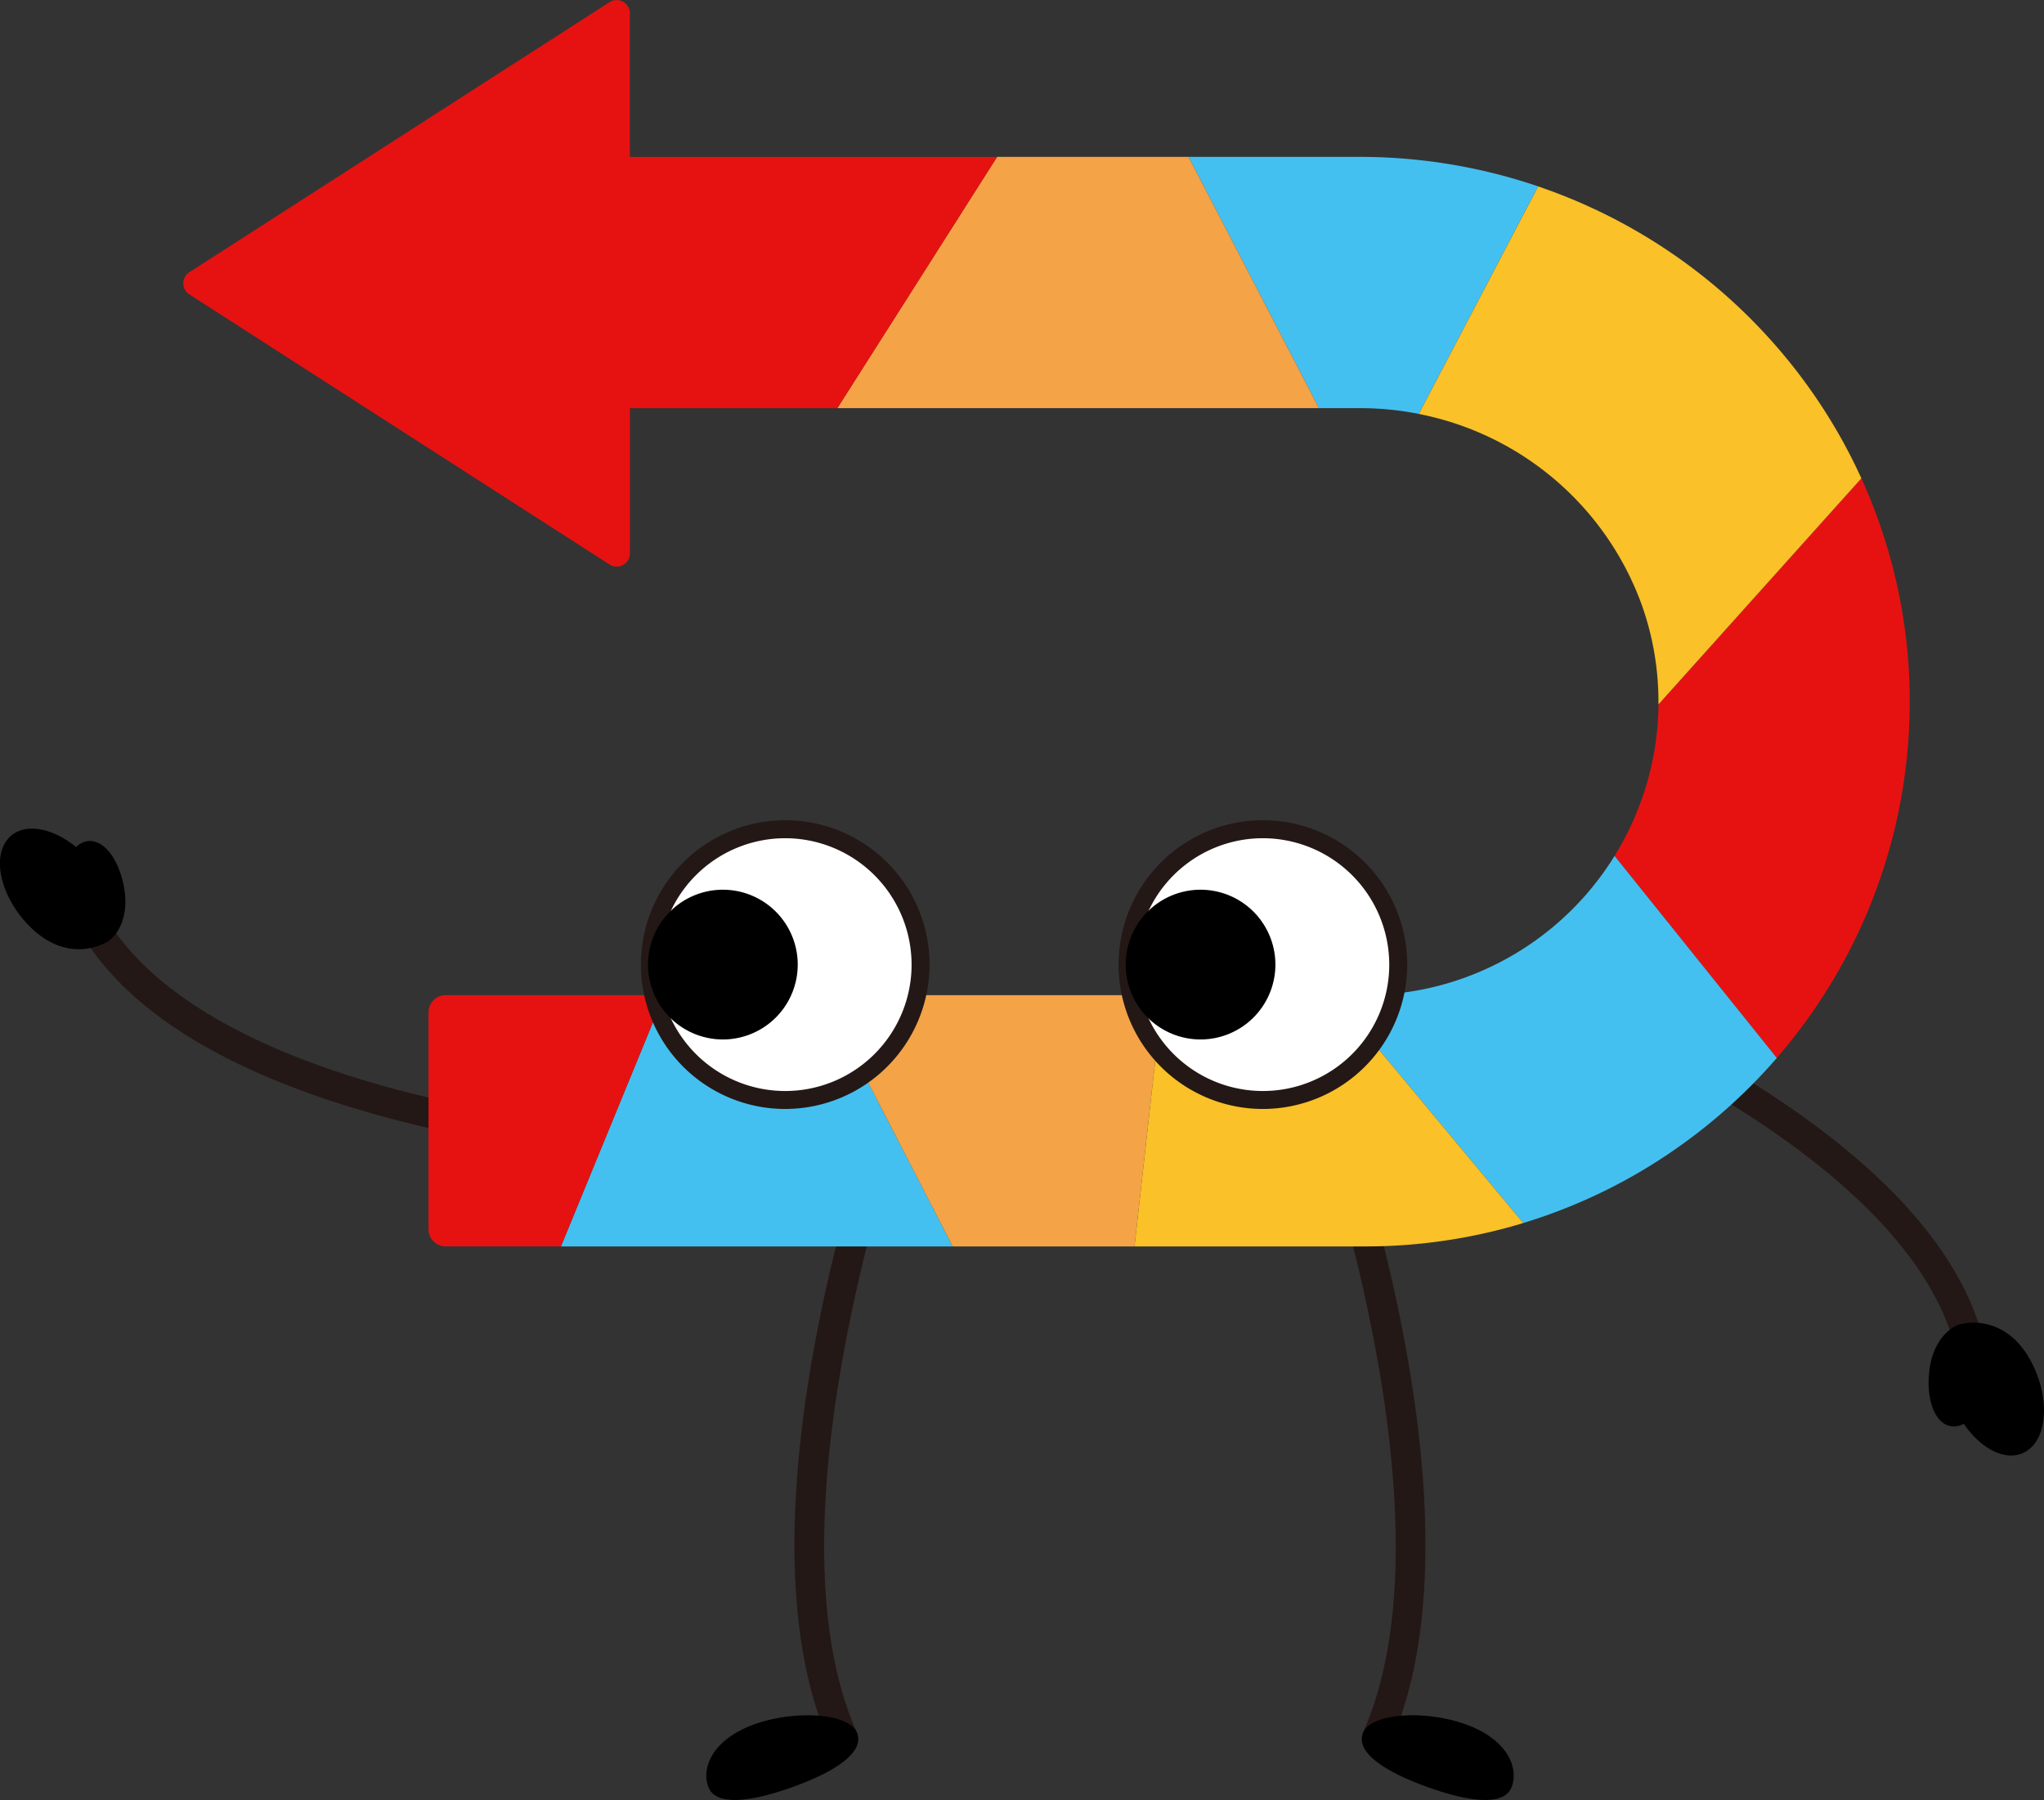 <svg xmlns="http://www.w3.org/2000/svg" width="154.81" height="136.294" viewBox="0 0 154.81 136.294"><rect x="0" y="0" width="154.81" height="136.294" fill="#333333" stroke="none"/><defs><clipPath id="a"><path data-name="長方形 147497" fill="none" d="M0 0h154.81v136.294H0z"/></clipPath></defs><g data-name="グループ 137380" clip-path="url(#a)"><path data-name="パス 21471" d="M105.223 132.205l-2.034-.919c7.429-16.394-3.9-47.74-4.018-48.055l2.092-.767c.484 1.32 11.76 32.516 3.955 49.741" fill="#231815"/><path data-name="パス 21472" d="M114.497 135.291c-.543 1.511-3.263 1.144-6.378.025s-5.447-2.567-4.9-4.078 4.657-1.8 7.773-.682 4.053 3.225 3.51 4.735"/><path data-name="パス 21473" d="M62.914 132.205l2.029-.92c-7.429-16.394 3.9-47.74 4.018-48.055l-2.092-.767c-.484 1.32-11.76 32.516-3.955 49.741" fill="#231815"/><path data-name="パス 21474" d="M53.646 135.291c.543 1.511 3.263 1.144 6.378.025s5.447-2.567 4.9-4.078-4.657-1.8-7.773-.682-4.053 3.225-3.51 4.735"/><path data-name="パス 21475" d="M148.329 103.267c-2.48-15.022-28.9-25.719-29.163-25.825l.825-2.069a87.79 87.79 0 0114.145 7.512c9.74 6.405 15.255 13.141 16.391 20.02z" fill="#231815"/><path data-name="パス 21476" d="M153.89 103.203c-1.362-2.657-3.525-3.322-5.312-2.959-.878.178-2.168 1.268-2.448 3.5-.261 2.086.339 3.962 1.562 4.233a1.5 1.5 0 001.041-.17c1.39 2.04 3.394 2.955 4.776 2.056 1.572-1.023 1.743-4.006.381-6.663"/><path data-name="パス 21477" d="M42.515 87.115a87.776 87.776 0 01-15.693-3.2C15.667 80.527 8.474 75.628 5.435 69.352l2.005-.97c6.625 13.7 34.995 16.488 35.281 16.515z" fill="#231815"/><path data-name="パス 21478" d="M2.125 70.018c2.058 2.163 4.321 2.188 5.932 1.335.792-.419 1.721-1.83 1.357-4.052-.34-2.075-1.446-3.7-2.7-3.618a1.5 1.5 0 00-.951.457c-1.91-1.563-4.091-1.874-5.162-.621-1.219 1.426-.538 4.336 1.52 6.5"/><path data-name="パス 21479" d="M144.64 52.89a40.749 40.749 0 00-3.661-16.67l-15.367 17.121a22.044 22.044 0 01-1.4 7.536 22.349 22.349 0 01-1.927 3.93l12.288 15.3a41.556 41.556 0 003.613-4.849 41.07 41.07 0 006.451-22.373" fill="#e61211"/><path data-name="パス 21480" d="M54.986 75.352h-4.689l-7.813 19.027h29.671l-9.812-19.027z" fill="#44c0f0"/><path data-name="パス 21481" d="M46.743 75.352H33.765a1.31 1.31 0 00-1.309 1.309v16.408a1.309 1.309 0 001.309 1.309h8.719l7.813-19.027z" fill="#e61211"/><path data-name="パス 21482" d="M72.588 75.352h-10.25l9.817 19.027h13.77l2.125-19.027z" fill="#f4a347"/><path data-name="パス 21483" d="M103.008 11.878H90.019l9.877 19.027h3.131a22.794 22.794 0 014.429.435l9.042-17.228a41.963 41.963 0 00-13.49-2.234" fill="#44c0f0"/><path data-name="パス 21484" d="M110.954 74.022a22.086 22.086 0 01-7.562 1.327h-2.388l14.364 17.258a41.065 41.065 0 0011.937-5.886 41.391 41.391 0 007.269-6.612l-12.288-15.3a22.242 22.242 0 01-11.332 9.213" fill="#44c0f0"/><path data-name="パス 21485" d="M137.899 30.648a41.732 41.732 0 00-21.4-16.532l-9.042 17.228a22.571 22.571 0 0116.851 14.354 21.813 21.813 0 011.3 7.211v.431l15.37-17.12a41.005 41.005 0 00-3.079-5.572" fill="#fac128"/><path data-name="パス 21486" d="M75.518 11.878l-12.1 19.027h36.478l-9.877-19.027z" fill="#f4a347"/><path data-name="パス 21487" d="M65.659 11.881H47.705V1a1 1 0 00-1.534-.84L14.34 20.614a1 1 0 000 1.677l23.868 15.34.7.449 7.263 4.667a1 1 0 001.536-.839v-11h15.712l12.1-19.027z" fill="#e61211"/><path data-name="パス 21488" d="M99.634 75.352H88.051l-2.125 19.027h17.466a41.16 41.16 0 0011.977-1.769l-14.364-17.258z" fill="#fac128"/><path data-name="パス 21489" d="M69.723 73.038a10.25 10.25 0 11-10.25-10.25 10.25 10.25 0 0110.25 10.25" fill="#fff"/><path data-name="パス 21490" d="M59.472 83.97a10.931 10.931 0 1110.931-10.931A10.943 10.943 0 0159.472 83.97m0-20.5a9.57 9.57 0 109.57 9.57 9.581 9.581 0 00-9.57-9.57" fill="#231815"/><path data-name="パス 21491" d="M105.901 73.038a10.25 10.25 0 11-10.25-10.25 10.25 10.25 0 0110.25 10.25" fill="#fff"/><path data-name="パス 21492" d="M95.65 83.97a10.931 10.931 0 1110.931-10.931A10.943 10.943 0 0195.65 83.97m0-20.5a9.57 9.57 0 109.57 9.57 9.581 9.581 0 00-9.57-9.57" fill="#231815"/><path data-name="パス 21493" d="M96.597 73.038a5.669 5.669 0 11-5.669-5.669 5.669 5.669 0 015.669 5.669"/><path data-name="パス 21494" d="M60.419 73.038a5.669 5.669 0 11-5.669-5.669 5.669 5.669 0 015.669 5.669"/></g></svg>